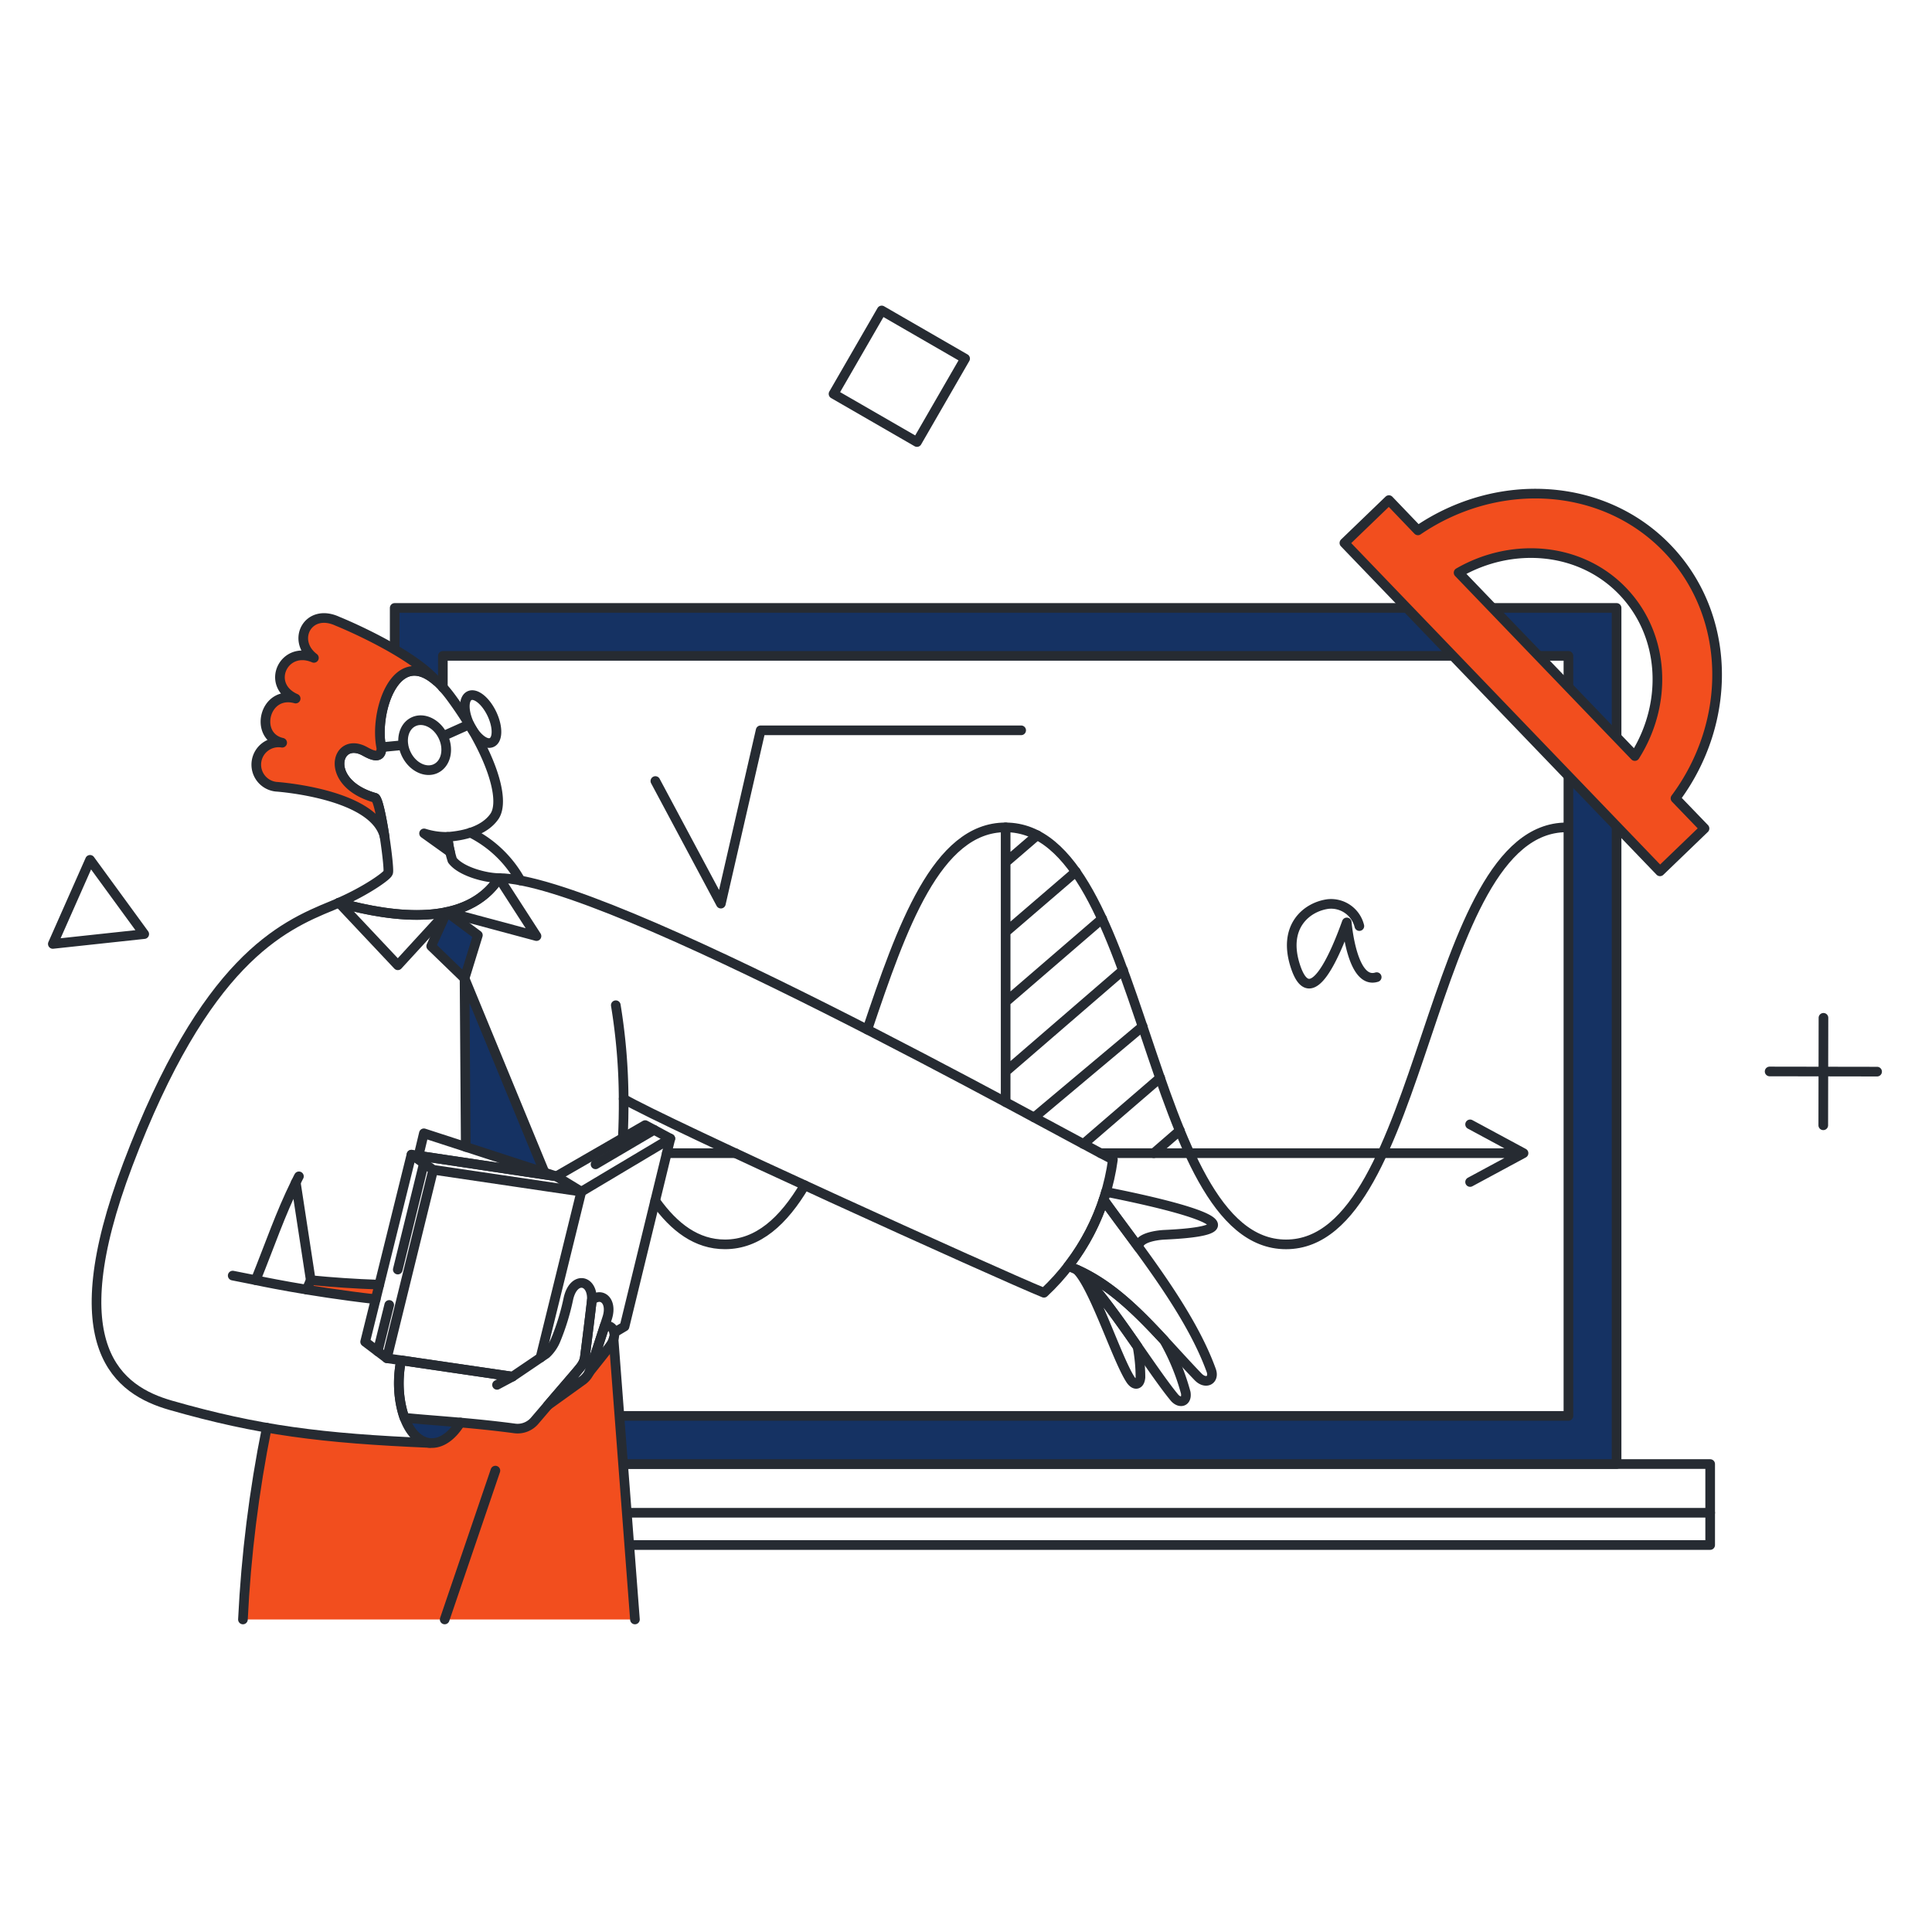 <svg width="154" height="154" viewBox="0 0 154 154" fill="none" xmlns="http://www.w3.org/2000/svg"><path d="M136.318 116.699H24.002v6.456h112.316v-6.456z" stroke="#262B32" stroke-width=".769" stroke-linecap="round" stroke-linejoin="round"/><path d="M31.461 48.457v3.318a14.9 14.9 0 013.84 3.024V52.28h89.718v60.579H49.375l.292 3.838h79.191v-68.24H31.461z" fill="#153263"/><path d="M49.667 116.698h79.191V48.457H31.461v3.318" stroke="#262B32" stroke-width=".769" stroke-linecap="round" stroke-linejoin="round"/><path d="M35.3 54.797v-2.516h89.719v60.579H49.375m-7.892-42.678a9.292 9.292 0 00-3.98-3.811" stroke="#262B32" stroke-width=".769" stroke-linecap="round" stroke-linejoin="round"/><path d="M64.142 94.48c-1.69 2.846-3.712 4.708-6.358 4.708-2.242 0-4.034-1.337-5.557-3.472m72.647-29.766c-11.182 0-11.182 33.24-22.365 33.24-11.182 0-11.182-33.24-22.364-33.24-5.478 0-8.272 7.977-11.013 16.117M58.614 91.92H53.15m68.292 0H87.736m29.446-2.297l4.26 2.297-4.26 2.298" stroke="#262B32" stroke-width=".769" stroke-linecap="round" stroke-linejoin="round"/><path d="M109.737 77.888c-1.99.626-2.385-4.362-2.385-4.362-.842 2.341-2.832 7.225-4.072 3.563-1.102-3.26.919-4.822 2.602-5.032a2.324 2.324 0 012.472 1.76M52.24 62.257l5.221 9.771 3.17-13.814h20.765M80.16 65.95v21.9m2.515-21.275l-2.515 2.167m5.598.741l-5.598 4.814m7.692-1.062l-7.692 6.631m9.364-2.53L80.16 85.42m10.92-3.606l-8.648 7.255m10.044-3.154l-6.113 5.27m7.684-1.068l-2.08 1.803m-67.965 28.661h112.316" stroke="#262B32" stroke-width=".769" stroke-linecap="round" stroke-linejoin="round"/><path d="M132.9 43.716c-5.118-5.322-13.537-5.758-19.877-1.44l-2.312-2.413-3.548 3.417 25.156 26.174 3.548-3.417-2.312-2.4c4.58-6.165 4.464-14.599-.655-19.92zm-2.588 16.548L116.265 45.65c4.305-2.486 9.728-2.021 13.087 1.483 3.359 3.505 3.621 8.929.96 13.131z" fill="#F24E1E"/><path d="M133.555 63.638c4.58-6.166 4.464-14.6-.655-19.922-5.118-5.322-13.537-5.758-19.877-1.44l-2.312-2.413-3.548 3.417 25.156 26.174 3.548-3.417-2.312-2.4zm-4.203-16.505c3.359 3.505 3.621 8.929.96 13.131L116.265 45.65c4.305-2.484 9.728-2.021 13.087 1.483zM70.28 24.747l-3.839 6.649 6.65 3.838 3.838-6.649-6.649-3.838h0zM11.496 74.456l-7.285.785 2.967-6.703 4.318 5.918zm133.852 6.675l-.015 8.565m4.29-4.276l-8.565-.014m-50.385 21.928c-2.998-4.359-4.26-5.649-4.848-6.134 1.353 1.294 3.176 7.035 4.266 8.737.364.581.771.45.815-.16a13.696 13.696 0 00-.233-2.443z" stroke="#262B32" stroke-width=".769" stroke-linecap="round" stroke-linejoin="round"/><path d="M48.906 106.727a1.902 1.902 0 01-.301.578c-.193.268-1.045 1.331-1.693 2.148-.104.209-.25.394-.43.542l-2.812 2.022-1.056 1.236a1.793 1.793 0 01-1.57.612c-3.506-.475-7.042-.659-8.802-.857.427 1.148 1.133 1.918 2.002 2.013a98.203 98.203 0 01-12.98-1.213 102.426 102.426 0 00-1.9 15.28h31.248l-1.706-22.361zm-18.961-3.164l.287-1.161a82.231 82.231 0 01-5.46-.36s-.122.257-.326.755c1.536.252 3.414.528 5.5.766z" fill="#F24E1E"/><path d="M48.906 106.727l1.705 22.361m-26.165-26.292c.206-.502.326-.755.326-.755m-5.408 27.047c.25-5.135.885-10.243 1.9-15.282" stroke="#262B32" stroke-width=".769" stroke-linecap="round" stroke-linejoin="round"/><path d="M29.945 103.563c-5.468-.624-9.566-1.522-9.566-1.522 1.148-2.85 1.948-5.235 3.199-7.78l1.192 7.78c1.65.163 3.5.294 5.46.36" stroke="#262B32" stroke-width=".769" stroke-linecap="round" stroke-linejoin="round"/><path d="M49.645 90.709c.052-1.046.073-2.087.066-3.122 3.17 1.876 29.983 14.032 33.502 15.46 3-2.8 4.942-6.55 5.497-10.615-4.487-2.274-40.392-22.437-48.931-22.437-2.536 3.903-8.31 3.196-12.767 1.963-.175.072-.363.16-.536.23-4.056 1.657-10.139 4.39-16.286 20.633-5.534 14.622-.729 18.007 3.417 19.195 6.977 1.999 12.046 2.639 20.64 3.003" stroke="#262B32" stroke-width=".769" stroke-linecap="round" stroke-linejoin="round"/><path d="M32.242 113.006c.427 1.148 1.133 1.918 2.002 2.013.896.099 1.78-.541 2.454-1.627-1.84-.162-3.446-.275-4.456-.386z" fill="#153263"/><path d="M31.972 108.43a9.9 9.9 0 00-.117.766c-.333 3.033.737 5.639 2.389 5.821.898.098 1.78-.536 2.454-1.627M23.827 93.767c-.087.16-.16.32-.247.494m26.13-6.674a47.213 47.213 0 00-.625-7.46m-22.073-8.172c4.457 1.234 10.23 1.94 12.767-1.963-1.03 0-3.036-.51-3.723-1.425a8.582 8.582 0 01-.378-1.861c1.236-.088 2.89-.439 3.723-1.615.927-1.31-.254-5.157-3.444-9.495-3.98-5.404-6.238.858-5.555 4.028 0 1.04-.98.445-1.352.247-2.284-1.22-3.297 2.58.842 3.723.435.12 1.236 6.005 1.032 5.977-.003.203-1.731 1.439-3.912 2.384z" stroke="#262B32" stroke-width=".769" stroke-linecap="round" stroke-linejoin="round"/><path d="M39.779 69.992l2.985 4.624-7.155-1.92-3.897 4.247-4.696-4.988m-6.635 30.086l-1.832-.364" stroke="#262B32" stroke-width=".769" stroke-linecap="round" stroke-linejoin="round"/><path d="M43.41 93.463L37.03 77.99l.095 13.43 6.285 2.043z" fill="#153263"/><path d="M43.41 93.463L37.03 77.99l.095 13.43" stroke="#262B32" stroke-width=".769" stroke-linecap="round" stroke-linejoin="round"/><path d="M44.345 93.767l-10.557-3.432-.428 1.786 10.985 1.646z" stroke="#262B32" stroke-width=".769" stroke-linecap="round" stroke-linejoin="round"/><path d="M48.962 106.224l.821-.49 3.65-14.977-2.007-1.076-7.081 4.086-11.546-1.73-3.693 14.919 1.73 1.309 10.013 1.467" stroke="#262B32" stroke-width=".769" stroke-linecap="round" stroke-linejoin="round"/><path d="M44.345 93.767l1.992 1.221-3.256 13.232" stroke="#262B32" stroke-width=".769" stroke-linecap="round" stroke-linejoin="round"/><path d="M53.433 90.757l-7.096 4.23-11.808-1.744-1.73-1.207m1.731 1.207l-3.694 15.022m17.365-2.585c-.025.076-1.136 3.505-1.224 3.695.64-.805 1.446-1.81 1.632-2.07.689-.923.316-1.731-.408-1.625z" stroke="#262B32" stroke-width=".769" stroke-linecap="round" stroke-linejoin="round"/><path d="M47.173 103.645c-.015.255-.476 3.935-.545 4.474-.091.694-.196.672-2.958 3.898l2.812-2.022c.261-.208.458-.485.567-.8a490.23 490.23 0 001.367-4.188c.4-1.326-.475-2.032-1.243-1.362z" stroke="#262B32" stroke-width=".769" stroke-linecap="round" stroke-linejoin="round"/><path d="M45.29 103.597a18.416 18.416 0 01-.989 3.199 3.156 3.156 0 01-.77 1.12l-2.68 1.816-8.877-1.301a8.843 8.843 0 00.26 4.574c1.76.198 5.302.383 8.812.858a1.785 1.785 0 001.57-.612l3.621-4.232a1.74 1.74 0 00.393-.901c.145-1.12.465-3.737.536-4.377.174-1.758-1.483-2.122-1.876-.144zm-4.441 6.134l-1.23.656m12.52-20.327l-4.668 2.748m-16.446 11.21l-.916 3.694m3.679-14.978l-2.08 8.463M34.74 61.26c.811-.388 1.07-1.537.578-2.566-.493-1.028-1.55-1.547-2.361-1.158-.812.388-1.07 1.537-.577 2.565.492 1.029 1.549 1.548 2.36 1.16zm4.463-2.08c.493-.236.493-1.26 0-2.29-.492-1.028-1.29-1.67-1.783-1.435-.492.236-.493 1.261 0 2.29.492 1.029 1.291 1.67 1.783 1.435zm-3.888-.5l2.108-.946m-5.263 1.657l-1.773.17" stroke="#262B32" stroke-width=".769" stroke-linecap="round" stroke-linejoin="round"/><path d="M35.606 72.697l-1.236 2.72 2.66 2.573 1.062-3.446-2.486-1.847z" fill="#153263"/><path d="M35.606 72.697l-1.236 2.72 2.66 2.573 1.062-3.446-2.486-1.847zm-.16 56.39l4.042-11.865" stroke="#262B32" stroke-width=".769" stroke-linecap="round" stroke-linejoin="round"/><path d="M30.652 66.665c-.23-1.492-.541-3.013-.761-3.071-4.133-1.179-3.126-4.944-.842-3.723.372.198 1.352.794 1.352-.247-.612-2.84 1.144-8.162 4.369-5.357-2.15-2.423-7.858-4.75-7.844-4.735-2.372-1.12-3.737 1.512-1.905 2.908-2.414-1.033-3.897 2.166-1.454 3.243-2.515-.698-3.359 3.01-1.076 3.52a1.772 1.772 0 00-1.694 2.83 1.77 1.77 0 001.2.675s7.776.518 8.655 3.956v.001z" fill="#F24E1E" stroke="#262B32" stroke-width=".769" stroke-linecap="round" stroke-linejoin="round"/><path d="M35.874 67.911a6.925 6.925 0 01-.196-1.205 5.85 5.85 0 01-1.875-.276l2.071 1.481z" fill="#153263"/><path d="M35.874 67.911a6.925 6.925 0 01-.196-1.205 5.85 5.85 0 01-1.875-.276l2.071 1.481zM95.5 109.749c-3.355-3.489-6.158-7.253-10.353-8.826a17.333 17.333 0 002.821-5.293c2.922 4.042 6.904 8.962 8.58 13.61.273.756-.434 1.145-1.047.509z" stroke="#262B32" stroke-width=".769" stroke-linecap="round" stroke-linejoin="round"/><path d="M92.84 98.423c-.78.036-2.24.29-2.05 1.047-.99-1.338-1.964-2.632-2.822-3.84.073-.203.131-.406.19-.624 3.969.782 14.032 2.984 4.682 3.417zm-7.012 2.777c2.727 1.217 4.86 3.364 6.965 5.633a17.88 17.88 0 011.722 4.18c.116.712-.436.887-.873.421-1.823-2.17-5.67-8.462-7.814-10.234z" stroke="#262B32" stroke-width=".769" stroke-linecap="round" stroke-linejoin="round"/></svg>